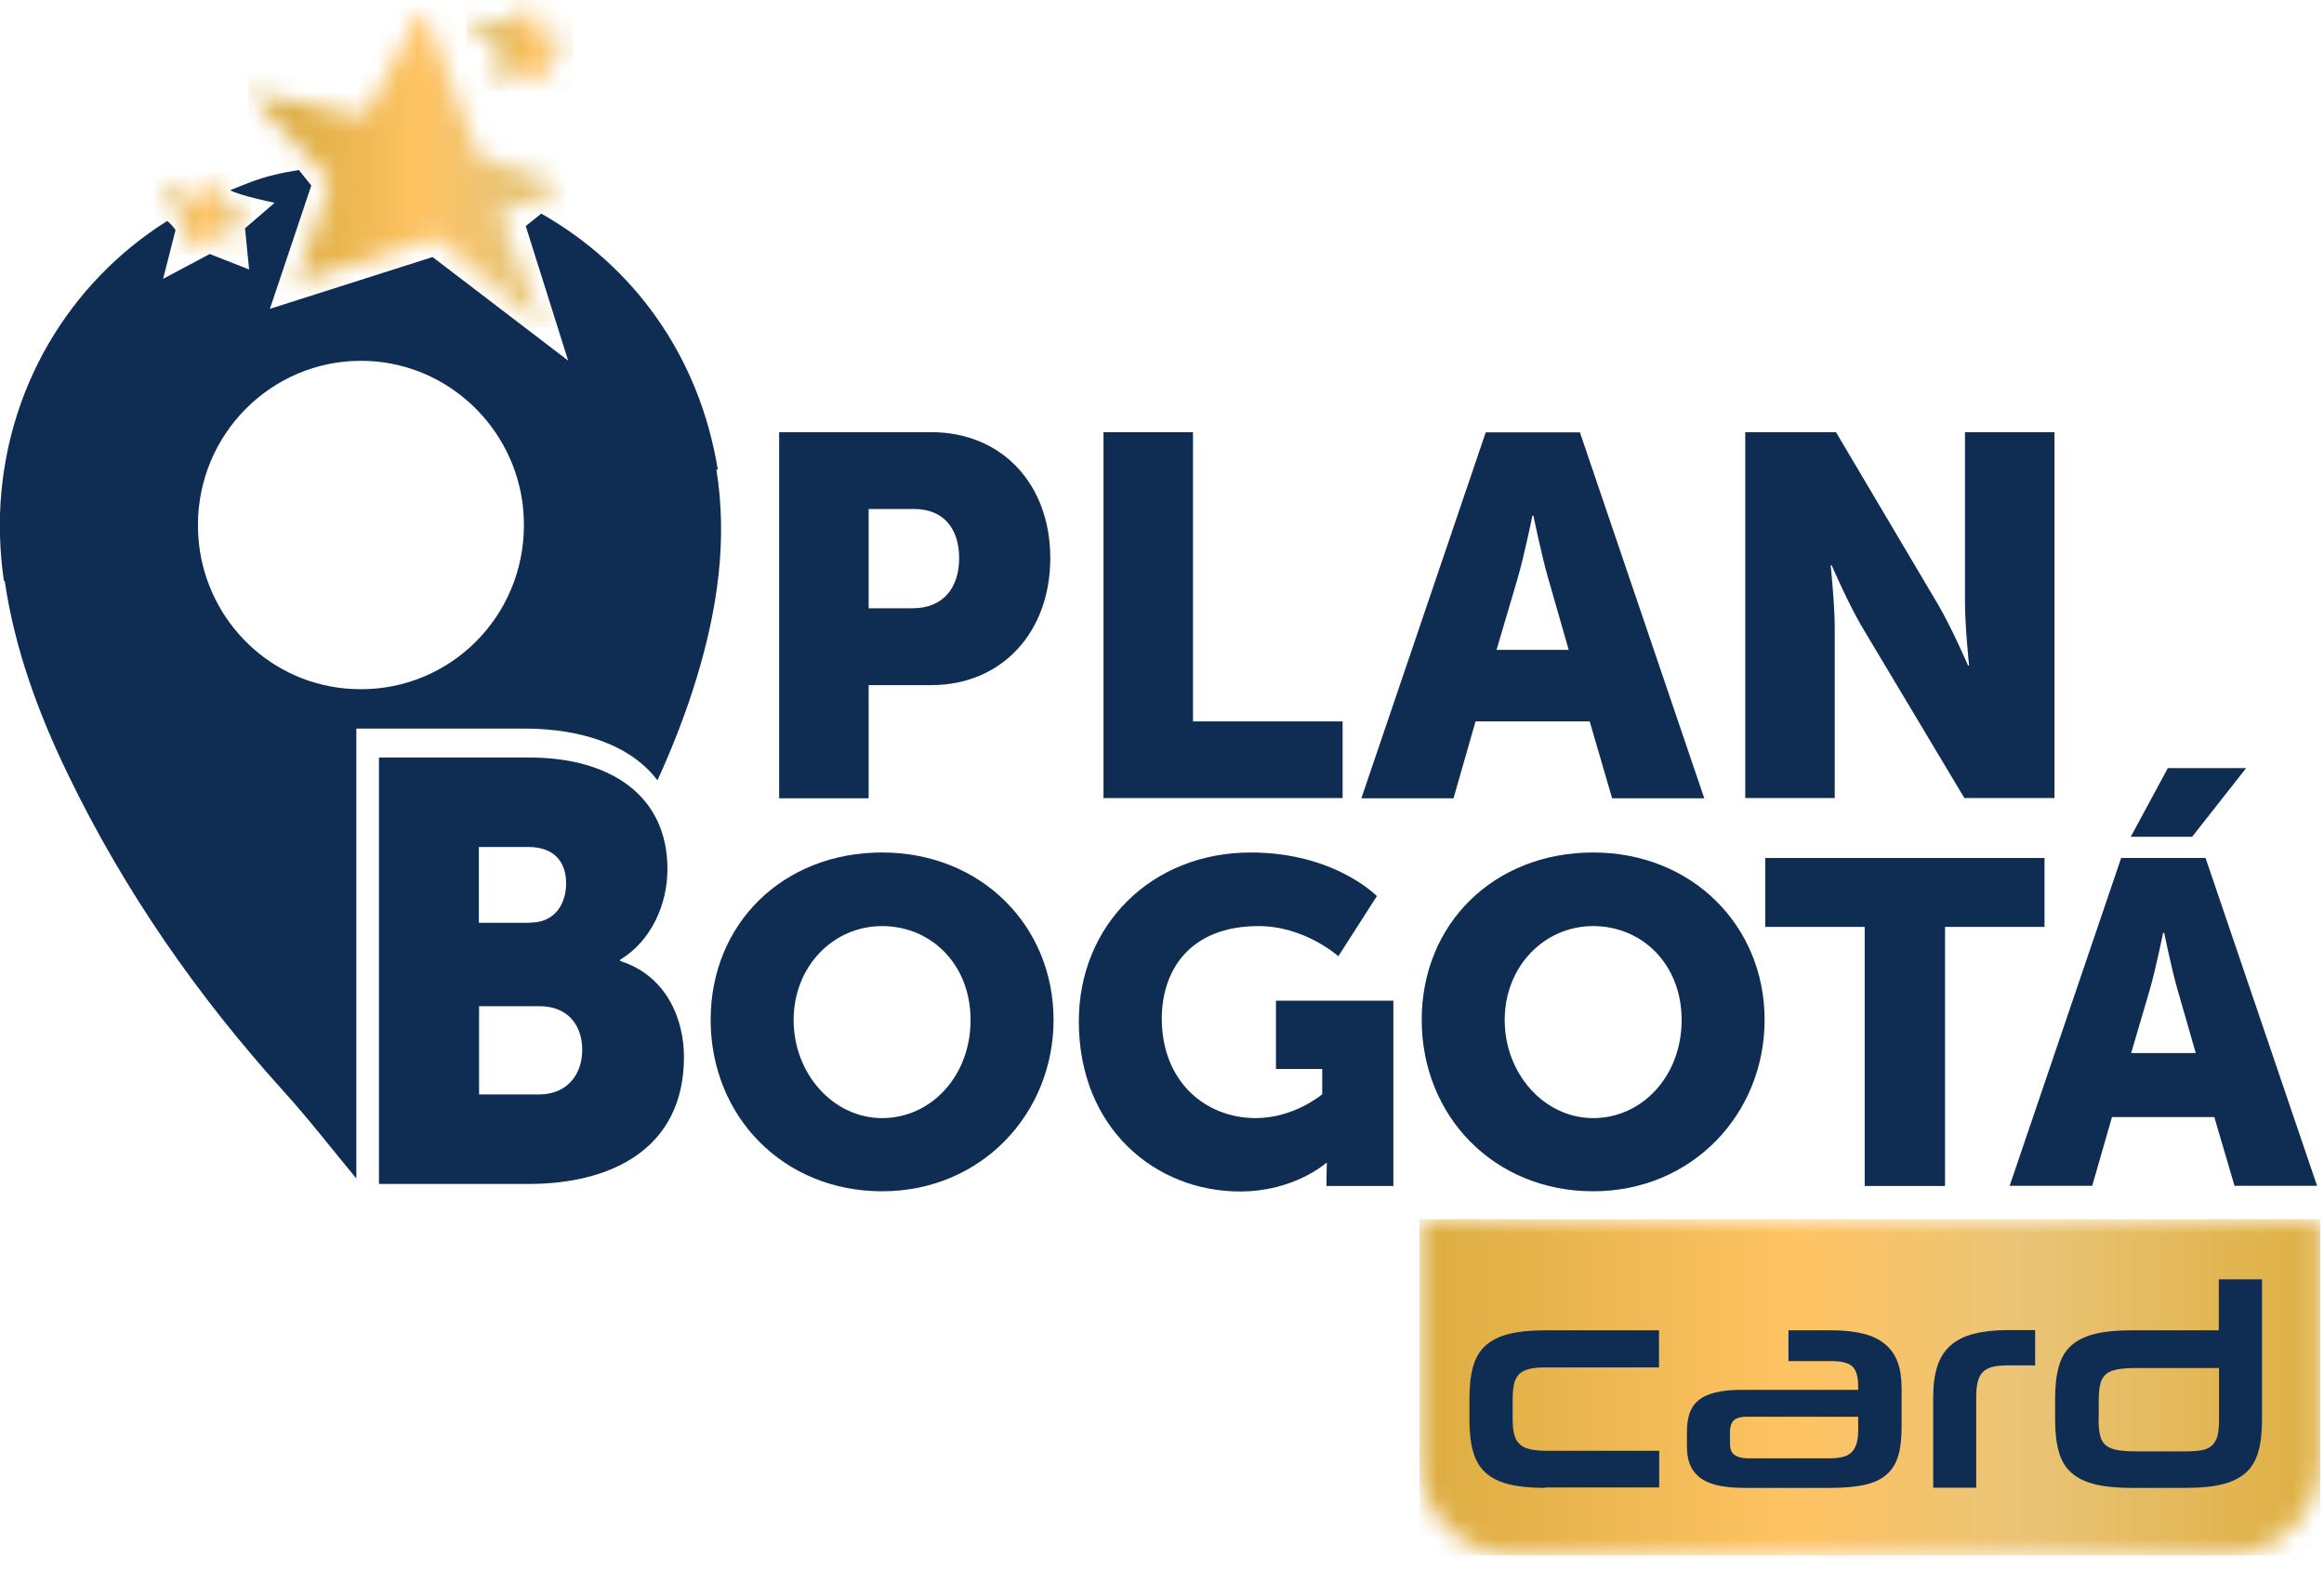 <svg width="114" height="77" viewBox="0 0 114 77" fill="none" xmlns="http://www.w3.org/2000/svg">
<g clip-path="url(#clip0_25_2)">
<path d="M38.21 21.2H45.67C49.16 21.2 51.52 23.76 51.52 27.38C51.52 31 49.16 33.61 45.67 33.61H42.61V39.16H38.22V21.21L38.21 21.2ZM44.76 29.84C46.29 29.84 47.05 28.81 47.05 27.38C47.05 25.95 46.3 24.97 44.84 24.97H42.61V29.84H44.77H44.76Z" fill="#0F2C52"/>
<path d="M54.13 21.2H58.52V35.39H65.86V39.15H54.13V21.2Z" fill="#0F2C52"/>
<path d="M77.98 35.39H72.38L71.3 39.16H66.78L72.88 21.21H77.5L83.6 39.16H79.08L77.98 35.39ZM75.17 25.3C75.17 25.3 74.77 27.26 74.44 28.39L73.41 31.88H76.95L75.95 28.39C75.62 27.26 75.22 25.3 75.22 25.3H75.17Z" fill="#0F2C52"/>
<path d="M85.62 21.2H90.06L95.03 29.59C95.73 30.77 96.54 32.65 96.54 32.65H96.59C96.59 32.65 96.39 30.72 96.39 29.59V21.2H100.78V39.15H96.36L91.36 30.79C90.66 29.61 89.85 27.73 89.85 27.73H89.8C89.8 27.73 90 29.66 90 30.79V39.15H85.61V21.2H85.62Z" fill="#0F2C52"/>
<path d="M43.27 41.82C48.13 41.82 51.68 45.42 51.68 50.03C51.68 54.64 48.13 58.44 43.27 58.44C38.41 58.44 34.86 54.75 34.86 50.03C34.86 45.31 38.41 41.82 43.27 41.82ZM43.27 54.85C45.68 54.85 47.61 52.78 47.61 50.04C47.61 47.3 45.67 45.43 43.27 45.43C40.87 45.43 38.93 47.41 38.93 50.04C38.93 52.67 40.87 54.85 43.27 54.85Z" fill="#0F2C52"/>
<path d="M61.35 41.82C65.47 41.82 67.54 43.96 67.54 43.96L65.65 46.91C65.65 46.91 64.01 45.43 61.74 45.43C58.37 45.43 56.99 47.59 56.99 49.97C56.99 53.03 59.1 54.85 61.6 54.85C63.49 54.85 64.86 53.68 64.86 53.68V52.44H62.59V49.09H68.35V58.18H65.07V57.73C65.07 57.39 65.09 57.05 65.09 57.05H65.05C65.05 57.05 63.5 58.45 60.82 58.45C56.7 58.45 52.92 55.37 52.92 50.1C52.92 45.42 56.45 41.82 61.36 41.82" fill="#0F2C52"/>
<path d="M78.15 41.82C83.01 41.82 86.56 45.42 86.56 50.03C86.56 54.64 83.01 58.44 78.15 58.44C73.29 58.44 69.74 54.75 69.74 50.03C69.74 45.31 73.29 41.82 78.15 41.82ZM78.15 54.85C80.56 54.85 82.49 52.78 82.49 50.04C82.49 47.3 80.55 45.43 78.15 45.43C75.75 45.43 73.81 47.41 73.81 50.04C73.81 52.67 75.75 54.85 78.15 54.85Z" fill="#0F2C52"/>
<path d="M91.47 45.47H86.59V42.09H100.29V45.47H95.41V58.18H91.47V45.47Z" fill="#0F2C52"/>
<path d="M108.62 54.8H103.6L102.63 58.17H98.58L104.05 42.09H108.19L113.66 58.17H109.61L108.62 54.8ZM106.33 37.68H110.18L107.53 41.05H104.52L106.34 37.68H106.33ZM106.11 45.76C106.11 45.76 105.75 47.51 105.46 48.53L104.54 51.66H107.71L106.81 48.53C106.52 47.52 106.16 45.76 106.16 45.76H106.12H106.11Z" fill="#0F2C52"/>
<mask id="mask0_25_2" style="mask-type:luminance" maskUnits="userSpaceOnUse" x="12" y="0" width="16" height="17">
<path d="M17.93 5.71L12.19 4.53L16.24 8.92L14.51 13.88L21.4 11.67L26.6 16.04L24.51 10.45L27.7 9.14L23.46 7.63L20.75 0.37L17.93 5.71Z" fill="white"/>
</mask>
<g mask="url(#mask0_25_2)">
<path d="M27.7 0.37H12.19V16.05H27.7V0.37Z" fill="url(#paint0_linear_25_2)"/>
</g>
<mask id="mask1_25_2" style="mask-type:luminance" maskUnits="userSpaceOnUse" x="22" y="0" width="7" height="5">
<path d="M25.21 1.36L22.88 0.86L24.81 2.85L24.22 4.46L25.95 3.35L27.3 4.43L26.73 2.85L28.1 1.97L26.47 1.62L26 0L25.21 1.36Z" fill="white"/>
</mask>
<g mask="url(#mask1_25_2)">
<path d="M28.1 0H22.88V4.46H28.1V0Z" fill="url(#paint1_linear_25_2)"/>
</g>
<mask id="mask2_25_2" style="mask-type:luminance" maskUnits="userSpaceOnUse" x="7" y="8" width="6" height="5">
<path d="M9.85 9.74L7.62 9.26L9.36 11.06L8.83 12.51L10.4 11.51L11.55 12.45L11.1 11.06L12.33 10.26L10.86 9.95L10.44 8.48L9.85 9.74Z" fill="white"/>
</mask>
<g mask="url(#mask2_25_2)">
<path d="M12.33 8.48H7.62V12.51H12.33V8.48Z" fill="url(#paint2_linear_25_2)"/>
</g>
<path d="M35.14 23.03H35.21C34.29 17.41 31.04 13.02 26.55 10.48L25.79 11.09L27.87 17.69L21.22 12.61L13.24 15.15L15.27 9.1L14.66 8.34C14.17 8.42 13.85 8.48 13.36 8.6C12.59 8.79 12.02 9.04 11.29 9.33C11.7 9.58 13.47 9.95 13.47 9.95L12.02 11.2L12.22 13.22L10.29 12.46L8 13.68L8.61 11.29C8.61 11.29 8.51 11.09 8.2 10.84C3.4 13.86 0.2 19.11 4.16301e-07 25.22C-0.03 26.29 0.03 27.38 0.19 28.49H0.23C0.72 31.83 1.87 34.97 3.34 38C6.09 43.69 9.66 48.83 13.9 53.52C15.15 54.9 16.29 56.38 17.48 57.81V35.74H25.69C28.62 35.74 30.98 36.6 32.25 38.28C33 36.64 33.66 34.95 34.19 33.2C35.19 29.88 35.7 26.5 35.14 23.03ZM17.67 33.81C13.67 33.8 10.39 30.86 9.8 26.99C9.74 26.58 9.71 26.15 9.71 25.72C9.73 21.29 13.3 17.7 17.71 17.7C21.7 17.7 25.02 20.67 25.61 24.53C25.67 24.94 25.7 25.36 25.7 25.78C25.69 30.24 22.11 33.83 17.67 33.81Z" fill="#0F2C52"/>
<path d="M18.6 37.16H25.95C29.95 37.16 32.74 39.03 32.74 42.63C32.74 44.39 31.93 46.17 30.42 47.08V47.14C32.71 47.87 33.55 50.01 33.55 51.85C33.55 56.41 29.91 58.08 25.94 58.08H18.59V37.16H18.6ZM26.01 45.26C27.24 45.26 27.77 44.32 27.77 43.33C27.77 42.34 27.24 41.55 25.92 41.55H23.49V45.27H26.01V45.26ZM26.43 53.69C27.86 53.69 28.56 52.67 28.56 51.5C28.56 50.33 27.89 49.36 26.46 49.36H23.5V53.69H26.44H26.43Z" fill="#0F2C52"/>
<mask id="mask3_25_2" style="mask-type:luminance" maskUnits="userSpaceOnUse" x="69" y="59" width="45" height="18">
<path d="M69.63 59.81V71.62C69.63 74.21 71.73 76.31 74.32 76.31H109.14C111.73 76.31 113.83 74.21 113.83 71.62V59.81H69.63Z" fill="white"/>
</mask>
<g mask="url(#mask3_25_2)">
<path d="M113.83 59.81H69.63V76.31H113.83V59.81Z" fill="url(#paint3_linear_25_2)"/>
</g>
<path d="M75.79 72.99C75.08 72.99 74.48 72.93 74.01 72.81C73.53 72.69 73.15 72.5 72.87 72.24C72.58 71.98 72.38 71.64 72.26 71.21C72.14 70.79 72.08 70.27 72.08 69.65V68.61C72.08 67.99 72.14 67.47 72.26 67.04C72.38 66.61 72.58 66.27 72.87 66.01C73.16 65.75 73.54 65.56 74.01 65.44C74.49 65.32 75.08 65.26 75.79 65.26H81.38V67.08H75.86C75.53 67.08 75.25 67.1 75.04 67.15C74.83 67.2 74.66 67.28 74.53 67.4C74.41 67.52 74.32 67.68 74.27 67.89C74.22 68.1 74.2 68.36 74.2 68.67V69.58C74.2 69.88 74.22 70.14 74.27 70.34C74.32 70.54 74.4 70.71 74.53 70.83C74.65 70.95 74.82 71.04 75.04 71.09C75.25 71.14 75.53 71.17 75.86 71.17H81.39V72.97H75.79V72.99Z" fill="#0F2C52"/>
<path d="M85.57 72.99C85.01 72.99 84.55 72.94 84.19 72.85C83.83 72.76 83.54 72.62 83.33 72.44C83.12 72.26 82.97 72.05 82.88 71.8C82.79 71.55 82.75 71.27 82.75 70.95V70.22C82.75 69.9 82.79 69.61 82.87 69.36C82.95 69.11 83.09 68.89 83.29 68.72C83.49 68.54 83.76 68.41 84.11 68.32C84.46 68.23 84.9 68.18 85.43 68.18H91.15V68.01C91.15 67.52 91.05 67.19 90.85 67.02C90.65 66.85 90.31 66.77 89.84 66.77H87.73V65.26H89.84C90.46 65.26 90.98 65.32 91.42 65.43C91.85 65.54 92.21 65.72 92.48 65.95C92.76 66.18 92.96 66.48 93.09 66.83C93.22 67.19 93.28 67.61 93.28 68.11V69.99C93.28 70.55 93.23 71.02 93.12 71.4C93.01 71.78 92.82 72.09 92.55 72.33C92.28 72.57 91.92 72.74 91.47 72.84C91.02 72.94 90.45 72.99 89.77 72.99H85.59H85.57ZM91.14 69.5H85.65C85.4 69.5 85.21 69.55 85.07 69.66C84.93 69.77 84.86 69.98 84.86 70.28V70.81C84.86 71.09 84.94 71.28 85.09 71.38C85.24 71.48 85.46 71.54 85.73 71.54H89.72C89.97 71.54 90.18 71.52 90.36 71.48C90.54 71.44 90.69 71.37 90.8 71.27C90.91 71.17 91 71.03 91.06 70.85C91.12 70.67 91.15 70.44 91.15 70.15V69.49L91.14 69.5Z" fill="#0F2C52"/>
<path d="M94.83 72.99V68.51C94.83 67.93 94.9 67.44 95.03 67.03C95.16 66.62 95.37 66.29 95.66 66.02C95.95 65.76 96.32 65.57 96.78 65.44C97.24 65.32 97.79 65.25 98.45 65.25H99.83V66.98H98.5C98.21 66.98 97.96 67 97.76 67.05C97.56 67.1 97.4 67.18 97.28 67.29C97.16 67.4 97.08 67.56 97.02 67.76C96.97 67.96 96.94 68.21 96.94 68.52V72.98H94.82L94.83 72.99Z" fill="#0F2C52"/>
<path d="M104.55 72.99C103.83 72.99 103.23 72.93 102.75 72.81C102.27 72.69 101.89 72.5 101.6 72.24C101.31 71.98 101.11 71.64 100.99 71.21C100.87 70.79 100.81 70.27 100.81 69.65V68.61C100.81 67.99 100.87 67.47 100.99 67.04C101.11 66.61 101.31 66.27 101.6 66.01C101.89 65.75 102.27 65.56 102.75 65.44C103.23 65.32 103.83 65.26 104.55 65.26H108.84V62.76H110.96V69.65C110.96 70.27 110.9 70.79 110.78 71.21C110.66 71.63 110.46 71.98 110.17 72.24C109.88 72.5 109.5 72.69 109.03 72.81C108.55 72.93 107.96 72.99 107.23 72.99H104.54H104.55ZM102.94 69.6C102.94 69.94 102.97 70.22 103.02 70.43C103.07 70.64 103.17 70.8 103.31 70.91C103.45 71.02 103.65 71.1 103.89 71.14C104.13 71.18 104.44 71.2 104.82 71.2H107.19C107.52 71.2 107.8 71.18 108.01 71.14C108.22 71.1 108.39 71.02 108.52 70.9C108.64 70.78 108.73 70.62 108.78 70.42C108.83 70.22 108.85 69.95 108.85 69.63V67.11H104.82C104.45 67.11 104.14 67.13 103.9 67.17C103.66 67.21 103.47 67.28 103.32 67.4C103.17 67.52 103.08 67.68 103.03 67.88C102.98 68.09 102.95 68.36 102.95 68.71V69.62L102.94 69.6Z" fill="#0F2C52"/>
</g>
<defs>
<linearGradient id="paint0_linear_25_2" x1="13.924" y1="13.727" x2="29.643" y2="13.727" gradientUnits="userSpaceOnUse">
<stop stop-color="#DBAC40"/>
<stop offset="0.43" stop-color="#FFC363"/>
<stop offset="0.69" stop-color="#EAC476"/>
<stop offset="1" stop-color="#DFB045"/>
</linearGradient>
<linearGradient id="paint1_linear_25_2" x1="24.097" y1="5.568" x2="29.276" y2="5.568" gradientUnits="userSpaceOnUse">
<stop stop-color="#DBAC40"/>
<stop offset="0.43" stop-color="#FFC363"/>
<stop offset="0.69" stop-color="#EAC476"/>
<stop offset="1" stop-color="#DFB045"/>
</linearGradient>
<linearGradient id="paint2_linear_25_2" x1="8.068" y1="11.645" x2="12.748" y2="11.645" gradientUnits="userSpaceOnUse">
<stop stop-color="#DBAC40"/>
<stop offset="0.43" stop-color="#FFC363"/>
<stop offset="0.69" stop-color="#EAC476"/>
<stop offset="1" stop-color="#DFB045"/>
</linearGradient>
<linearGradient id="paint3_linear_25_2" x1="69.124" y1="66.88" x2="113.011" y2="66.88" gradientUnits="userSpaceOnUse">
<stop stop-color="#DBAC40"/>
<stop offset="0.43" stop-color="#FFC363"/>
<stop offset="0.69" stop-color="#EAC476"/>
<stop offset="1" stop-color="#DFB045"/>
</linearGradient>
<clipPath id="clip0_25_2">
<rect width="113.83" height="76.31" fill="white"/>
</clipPath>
</defs>
</svg>
